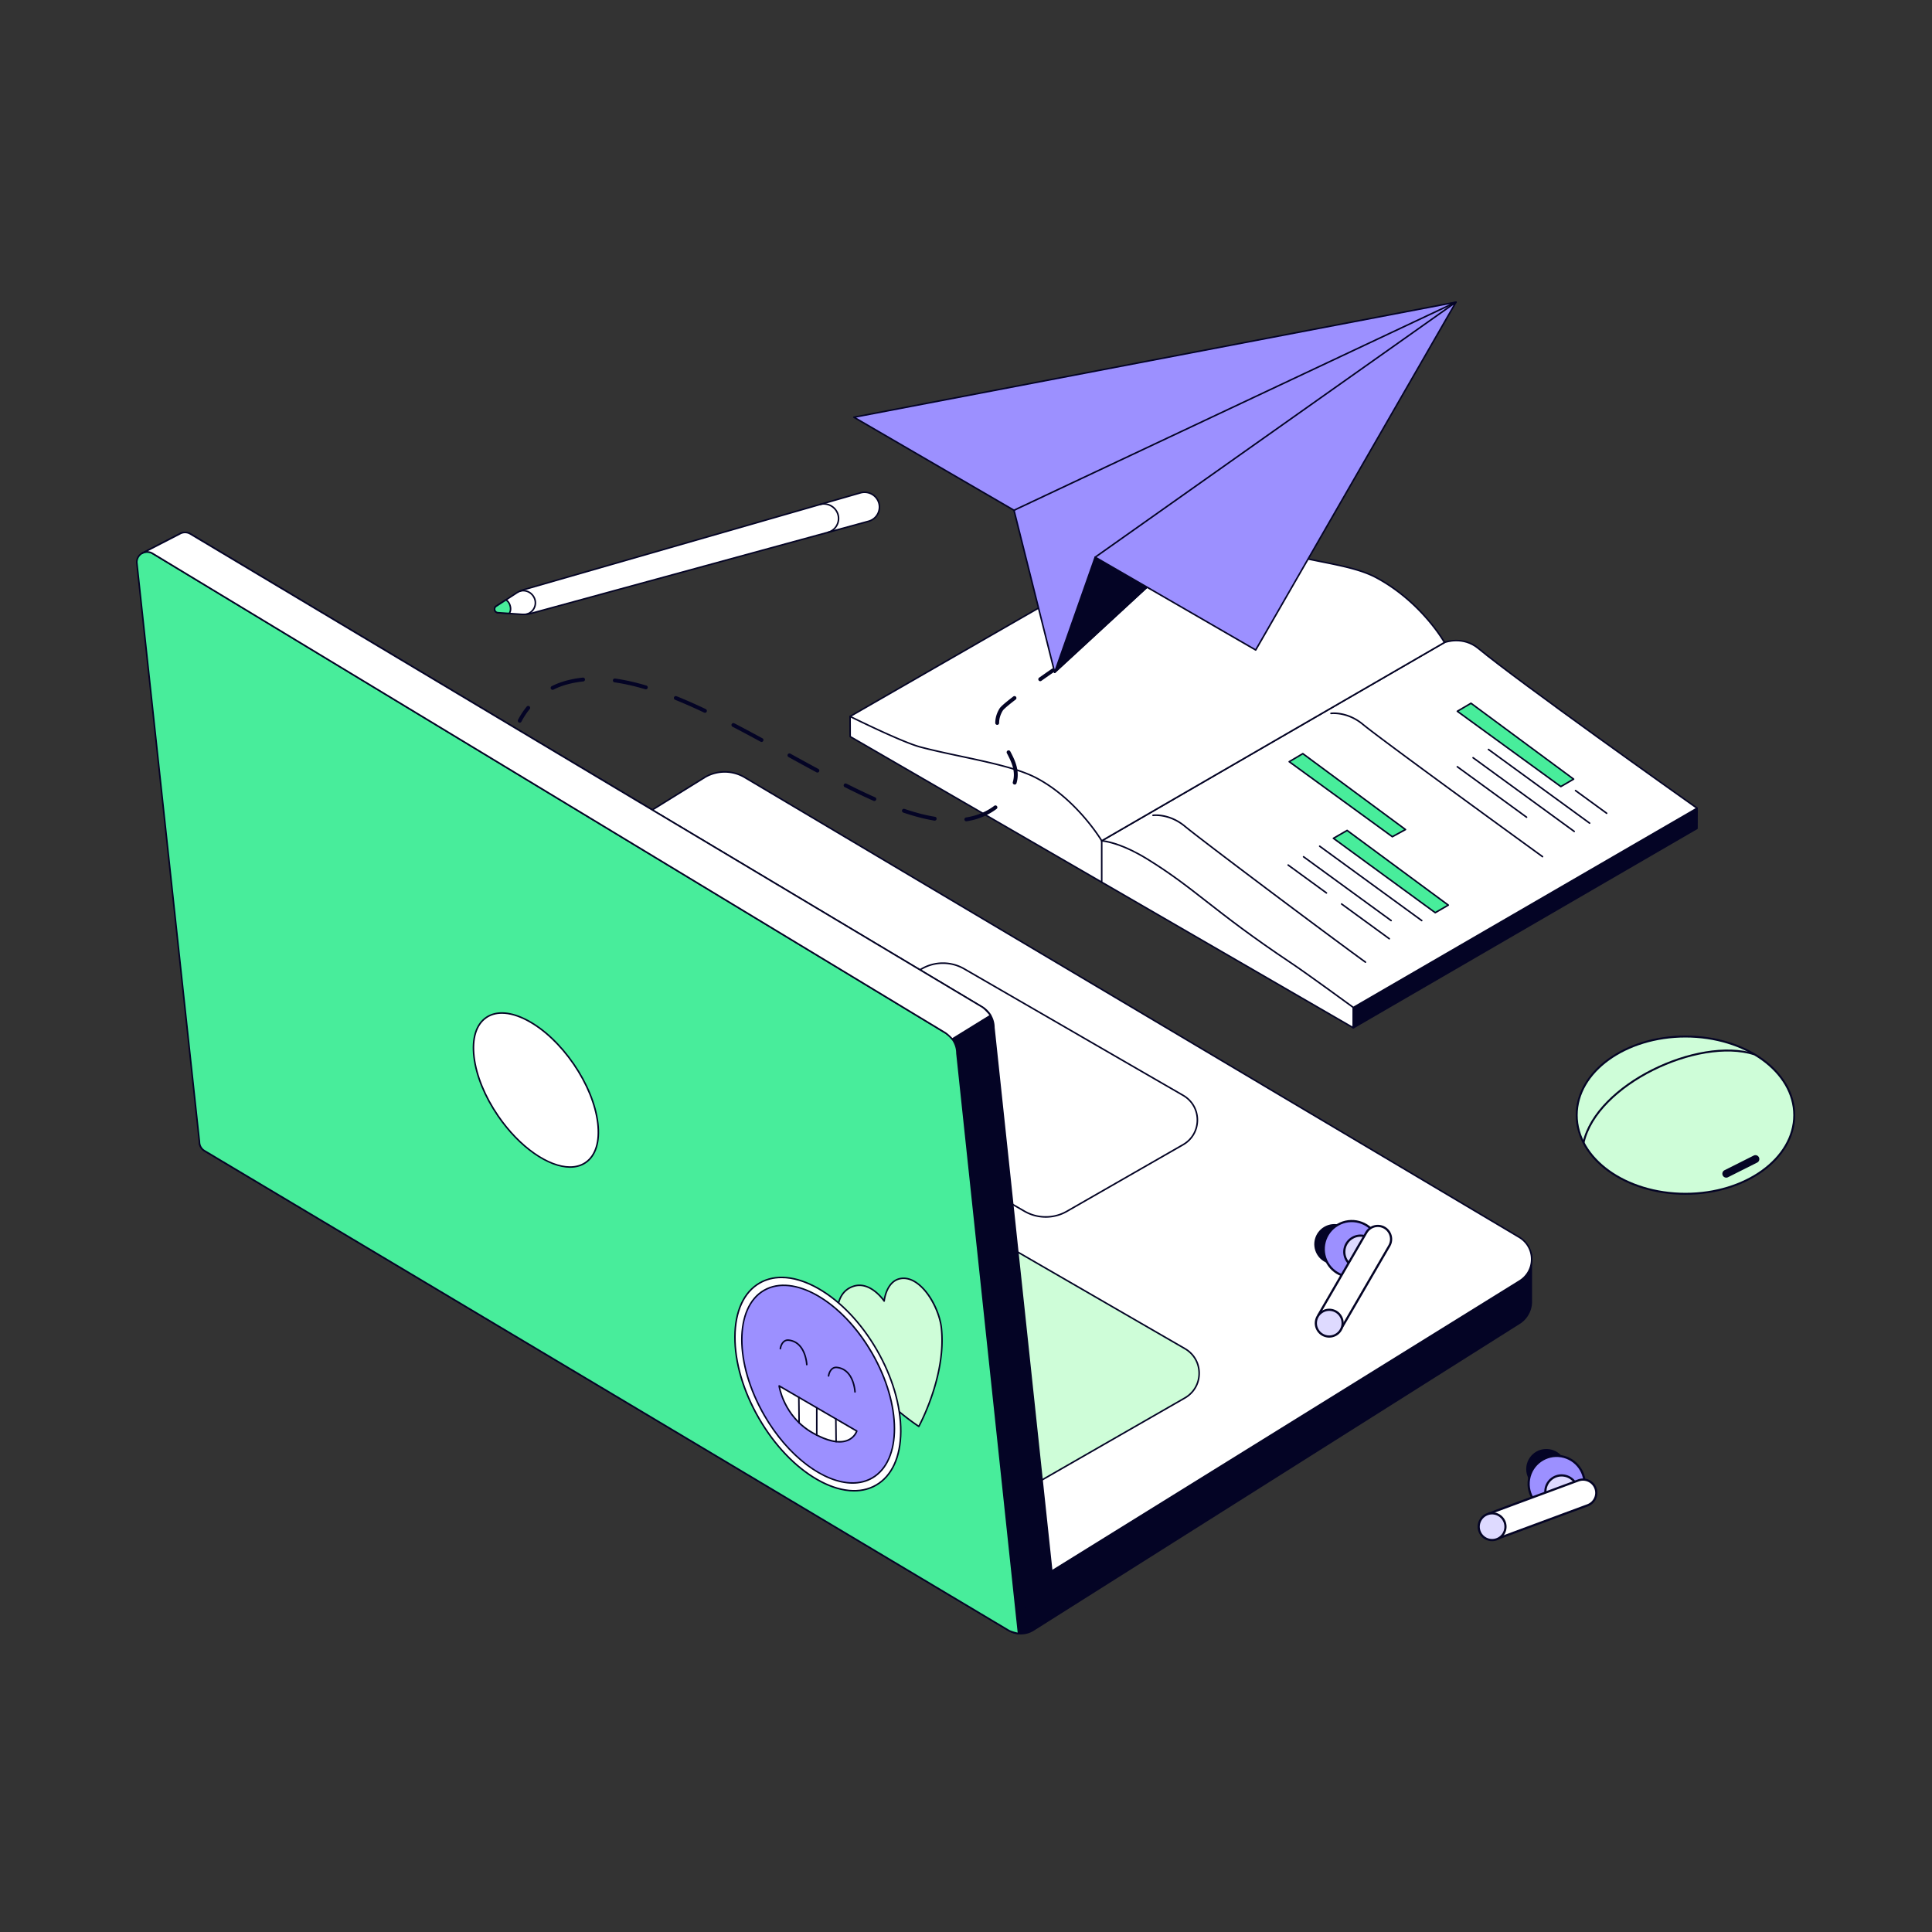 <svg xmlns="http://www.w3.org/2000/svg" width="3000" height="3000" fill="none"><rect width="100%" height="100%" fill="#333333" stroke="none"/><g clip-path="url(#a)"><path fill="#fff" d="m1710.74 1369.86-390.63-226.11-.11-31.27 472.31 28.53 48.89 66.95z"/><path fill="#040425" d="M1710.74 1371.06c-.21 0-.42-.05-.6-.16l-390.63-226.11c-.18-.11-.33-.26-.44-.44-.1-.18-.16-.39-.16-.6l-.11-31.26c0-.33.14-.65.38-.88.12-.11.26-.2.41-.25.16-.06.32-.08.48-.07l472.31 28.52c.36.02.69.2.9.49l48.89 66.95c.15.22.23.48.23.74-.01.26-.1.52-.27.72l-130.46 161.91c-.11.14-.25.25-.41.33-.17.07-.34.11-.52.11m-389.43-228.01 389.14 225.26 129.23-160.39-48.01-65.75-470.47-28.41z"/><path fill="#fff" d="m1841.2 1207.96 260.28 356.46-.08 31.58-390.66-226.14v-64.24z"/><path fill="#040425" d="M2101.4 1597.2c-.21 0-.42-.06-.6-.16l-390.66-226.14c-.18-.1-.34-.26-.44-.44-.11-.18-.16-.39-.16-.6v-64.24c0-.18.04-.37.13-.53.08-.17.2-.32.35-.43l130.46-97.66c.13-.09.27-.16.42-.2.16-.04.32-.05.48-.02.15.02.3.07.44.15.13.09.25.2.35.32l260.28 356.47c.15.2.23.45.23.71l-.08 31.57c0 .32-.13.63-.35.85-.23.22-.53.35-.85.35m-389.46-228.03 388.27 224.75.07-29.11-259.34-355.16-129 96.57z"/><path fill="#040425" d="M2635.06 1286.33 2101.4 1596l.08-31.58 533.72-309.43z"/><path fill="#040425" d="M2101.4 1597.2c-.32 0-.62-.13-.85-.35a1.23 1.23 0 0 1-.35-.85l.08-31.58c0-.43.23-.82.6-1.03l533.72-309.44c.18-.1.39-.16.6-.16s.42.06.6.16c.19.11.34.26.44.44.11.19.16.4.16.61l-.14 31.34c-.01.21-.06.41-.17.59-.1.18-.25.33-.43.44l-533.65 309.67c-.19.1-.4.16-.61.16m1.28-32.08-.07 28.79 531.25-308.27.13-28.56z"/><path fill="#fff" d="m2635.2 1254.99-533.72 309.43s-71.76-52.47-95.78-68.5c-122.51-81.81-149-115.64-224.22-161.98-44.05-27.14-70.74-28.32-70.74-28.32l532.22-308.006s28-11.168 52.74 9.356c65.78 54.56 339.5 248.02 339.5 248.02"/><path fill="#040425" d="M2101.48 1565.62c-.26 0-.51-.08-.71-.23-.72-.52-72.02-52.64-95.74-68.48-63.01-42.07-99.95-70.93-132.55-96.39-29.58-23.12-55.14-43.08-91.63-65.56-43.21-26.62-69.9-28.13-70.16-28.14s-.51-.11-.71-.27c-.2-.17-.34-.39-.41-.64-.06-.25-.04-.52.07-.76.1-.24.27-.44.5-.57l532.22-308.005q.075-.043.15-.076c.29-.114 28.96-11.191 53.95 9.541 64.99 53.91 336.7 246.04 339.43 247.97q.255.18.39.45c.09.18.13.38.12.59-.01.2-.07.39-.17.56-.11.17-.25.32-.43.42l-533.72 309.43c-.19.11-.39.16-.6.16m-386.97-260.79c8.79 1.28 32.66 6.56 67.6 28.09 36.6 22.55 62.21 42.55 91.85 65.71 32.56 25.43 69.46 54.26 132.4 96.29 22.57 15.07 88.03 62.84 95.19 68.07l531.43-308.1c-22.16-15.68-275.54-195.14-338.05-247-23.26-19.293-49.85-9.791-51.45-9.189z"/><path fill="#fff" d="m2242.96 997.613-532.22 308.007s-38.72-65.63-103.37-98.56c-41.13-20.95-120.35-31.71-178.49-47.16-28.7-7.63-108.88-47.42-108.88-47.42l534.29-307.281s65.62 29.926 88.14 38.278c80.86 29.982 150.4 29.649 194.89 53.605 70.87 38.159 105.64 100.531 105.64 100.531"/><path fill="#040425" d="M1710.74 1306.82a1.162 1.162 0 0 1-1.03-.59c-.39-.65-39.31-65.71-102.89-98.1-27.25-13.88-71.9-23.39-115.09-32.59-21.49-4.58-43.71-9.31-63.16-14.48-28.48-7.57-108.3-47.1-109.1-47.5-.2-.1-.36-.24-.48-.43-.12-.18-.18-.39-.19-.61s.05-.43.15-.62c.11-.19.27-.35.45-.46l534.29-307.28c.17-.095.36-.15.55-.159s.38.028.55.107c.66.299 65.84 30.003 88.06 38.245 39.43 14.62 76.21 22.024 108.65 28.558 34.07 6.858 63.48 12.781 86.39 25.115 70.36 37.888 105.77 100.376 106.12 101.004.15.275.19.599.1.903-.08.303-.28.561-.55.719l-532.22 308.008c-.18.11-.39.16-.6.16m-388.19-194.42c12.62 6.21 80.92 39.5 106.64 46.34 19.38 5.15 41.58 9.88 63.04 14.45 43.34 9.23 88.15 18.78 115.68 32.8 59.83 30.48 97.99 89.54 103.24 98.01l530.17-306.821c-4.89-8.229-39.77-64.15-104.57-99.04-22.59-12.165-51.84-18.056-85.72-24.876-32.53-6.55-69.41-13.976-109.01-28.66-21.2-7.861-81.2-35.113-87.66-38.055z"/></g><g clip-path="url(#b)"><path fill="#040425" d="M2377.78 1948.39 1128.94 1260.4l-819.268 445.16v67.5a16.14 16.14 0 0 0 7.876 13.86l1248.422 744.63a37 37 0 0 0 18.76 5.24c6.61.05 13.12-1.68 18.84-4.99l755.13-476.69c5.82-3.5 10.64-8.45 13.98-14.36 3.35-5.91 5.1-12.59 5.1-19.38z"/><path fill="#040425" d="M1584.97 2537.99c-6.91.01-13.69-1.86-19.62-5.4L316.93 1787.96a17.5 17.5 0 0 1-6.19-6.34 17.4 17.4 0 0 1-2.275-8.56v-67.49c0-.22.059-.43.169-.62s.271-.34.461-.44l819.265-445.17a1.2 1.2 0 0 1 1.16 0l1248.85 687.99q.285.165.45.45c.11.18.17.39.17.61v72.98c0 14.15-7.54 27.48-19.67 34.78l-755.11 476.68a38.44 38.44 0 0 1-19.24 5.16M310.88 1706.28v66.78c0 5.23 2.793 10.15 7.288 12.83l1248.422 744.63a35.9 35.9 0 0 0 18.15 5.06c6.4.05 12.69-1.62 18.22-4.82l755.09-476.67c11.44-6.88 18.53-19.41 18.53-32.72v-72.27l-1247.65-687.33z"/><path fill="#fff" d="m1593.33 2464.27 765.51-474.74c26-15.34 26.09-52.89.16-68.36l-1202.59-713.98a60.83 60.83 0 0 0-30.71-8.58 60.8 60.8 0 0 0-30.83 8.17l-771.581 478.27c-15.774 9.12-15.704 31.9.125 40.93l1246.196 738.47c3.62 2.06 7.72 3.13 11.88 3.1 4.17-.03 8.25-1.16 11.84-3.28"/><path fill="#040425" d="M1581.32 2468.75c-4.25 0-8.5-1.09-12.31-3.26L322.799 1727.02c-7.798-4.45-12.479-12.47-12.506-21.46s4.605-17.05 12.391-21.55l771.546-478.26c19.47-11.26 43.52-11.1 62.8.4l1202.59 713.98c12.55 7.49 20.02 20.67 19.98 35.27-.03 14.6-7.57 27.75-20.15 35.17l-765.49 474.72c-3.83 2.27-8.2 3.46-12.64 3.46m-456.03-1268.92a59.4 59.4 0 0 0-29.81 7.99l-771.554 478.26c-7.061 4.08-11.243 11.35-11.219 19.47.026 8.11 4.252 15.36 11.306 19.38l1246.217 738.48c6.95 3.96 15.56 3.9 22.47-.18l765.5-474.72c11.86-7 18.95-19.37 18.98-33.11.04-13.74-6.99-26.15-18.8-33.19L1155.8 1208.23a59.5 59.5 0 0 0-30.51-8.4"/><path fill="#CEFDD8" d="m571.324 1666 230.355-133.62a65.8 65.8 0 0 1 32.972-8.88 65.75 65.75 0 0 1 32.986 8.83l972.323 561.88c29.48 17.03 29.41 59.58-.12 76.52l-230.23 132.11a65.8 65.8 0 0 1-32.81 8.73 65.9 65.9 0 0 1-32.8-8.78l-972.561-560.18c-29.507-16.99-29.572-59.52-.117-76.61z"/><path fill="#040425" d="M1576.86 2312.74c-11.57 0-23.14-2.97-33.46-8.91l-972.559-560.17c-14.235-8.2-22.749-22.9-22.775-39.32s8.444-31.14 22.654-39.38l230.355-133.62c20.706-12.02 46.444-12.04 67.17-.06l972.325 561.88c14.22 8.22 22.7 22.93 22.67 39.34-.03 16.42-8.55 31.1-22.79 39.28l-230.23 132.11c-10.29 5.9-21.83 8.85-33.36 8.85m-742.152-788.01a64.6 64.6 0 0 0-32.42 8.69l-230.355 133.63c-13.456 7.8-21.475 21.74-21.451 37.29s8.086 29.46 21.565 37.23l972.563 560.17c19.86 11.44 44.53 11.46 64.41.05l230.22-132.1c13.49-7.74 21.56-21.64 21.59-37.19.02-15.54-8.01-29.47-21.47-37.25l-972.324-561.88a64.6 64.6 0 0 0-32.328-8.64"/><path fill="#fff" d="m1497.1 1504.39 340.11 196.53c29.48 17.04 29.41 59.6-.13 76.54l-180.5 103.51a65.9 65.9 0 0 1-32.81 8.72 65.8 65.8 0 0 1-32.79-8.79l-339.54-195.54c-29.5-17-29.57-59.53-.12-76.61l179.82-104.31a65.83 65.83 0 0 1 32.97-8.88 65.75 65.75 0 0 1 32.99 8.83"/><path fill="#040425" d="M1623.84 1890.86c-11.57 0-23.14-2.97-33.46-8.91l-339.54-195.55c-14.23-8.2-22.75-22.89-22.77-39.31-.03-16.42 8.44-31.14 22.65-39.39l179.82-104.3c20.7-12.02 46.44-12.04 67.17-.06l340.1 196.54c14.23 8.22 22.71 22.93 22.68 39.35s-8.55 31.1-22.81 39.28l-180.5 103.5c-10.29 5.9-21.82 8.85-33.34 8.85m-159.67-394.07a64.6 64.6 0 0 0-32.42 8.69l-179.82 104.31c-13.45 7.81-21.47 21.75-21.45 37.29.03 15.55 8.09 29.47 21.57 37.23l339.54 195.55c19.85 11.43 44.52 11.45 64.39.06l180.5-103.51c13.49-7.73 21.56-21.64 21.59-37.18.03-15.55-8-29.48-21.47-37.26l-340.1-196.54a64.6 64.6 0 0 0-32.33-8.64"/><path fill="#040425" d="m1638.18 2486.89-94.88-891.36c0-6.63-1.78-13.14-5.15-18.84a37.16 37.16 0 0 0-14.01-13.62L295.11 828.819a16.169 16.169 0 0 0-16.356.43l-58.664 30.209 97.465 863.462 1264.135 776.71z"/><path fill="#040425" d="M1581.69 2500.84c-.22 0-.44-.06-.63-.18L316.923 1723.95a1.1 1.1 0 0 1-.387-.38c-.098-.15-.16-.33-.18-.51L218.89 859.593a1.21 1.21 0 0 1 .648-1.208l58.664-30.209c5.253-3.275 11.989-3.452 17.494-.413L1524.76 1562.04a38.27 38.27 0 0 1 19.75 33.42l94.88 891.3a1.217 1.217 0 0 1-.94 1.31l-56.49 12.74c-.08.02-.17.03-.26.03zm-1263-778.64 1263.22 776.15 54.96-12.4-94.77-890.3c0-.04-.01-.08-.01-.12 0-6.41-1.72-12.71-4.98-18.23a35.9 35.9 0 0 0-13.55-13.17L294.492 829.856c-4.705-2.596-10.503-2.443-15.098.418l-58.009 29.876z"/><path fill="#48ED9B" d="M1485.96 1635.59c0-6.63-1.78-13.13-5.15-18.84a37.06 37.06 0 0 0-14.01-13.61L236.378 859.065c-10.767-5.942-23.966 1.835-23.972 14.126l97.268 899.869a16.11 16.11 0 0 0 7.88 13.86l1248.416 744.64c4.85 2.89 15.64 5.08 15.64 5.08z"/><path fill="#040425" d="M1581.61 2537.85q-.12 0-.24-.03c-.45-.09-11.05-2.26-16.02-5.23L316.935 1787.96c-5.204-3.1-8.445-8.78-8.469-14.83l-97.26-899.81a1 1 0 0 1-.007-.13c.003-6.204 3.197-11.788 8.545-14.939 5.347-3.152 11.785-3.242 17.218-.242L1467.43 1602.1c12.14 6.7 19.72 19.51 19.74 33.42l95.64 900.99a1.2 1.2 0 0 1-.3.94c-.11.12-.25.22-.41.29-.15.07-.32.11-.49.11M213.615 873.127l97.261 899.803c.005.05.007.09.007.13 0 5.23 2.794 10.15 7.29 12.82l1248.417 744.64c3.52 2.1 10.49 3.86 13.64 4.58l-95.47-899.38c0-.05-.01-.09-.01-.13 0-6.41-1.72-12.71-4.98-18.23a35.9 35.9 0 0 0-13.55-13.17L235.753 860.097c-4.637-2.557-10.178-2.48-14.781.232-4.585 2.702-7.332 7.483-7.357 12.798"/><path fill="#fff" d="M1478.62 1613.46s-7.1-7.72-11.83-10.32L236.383 859.07c-5.336-2.948-11.255-2.524-15.883.141l58.257-29.963a16.12 16.12 0 0 1 16.343-.423l1229.04 734.255c5.91 3.26 14 13.6 14 13.6z"/><path fill="#040425" d="M1478.62 1614.67c-.33 0-.66-.13-.89-.39-.07-.08-7.02-7.61-11.52-10.09L235.759 860.102a14.8 14.8 0 0 0-13.33-.525l-1.375.707a1.208 1.208 0 0 1-1.156-2.12q.73-.42 1.485-.765l56.823-29.224c5.26-3.278 11.991-3.452 17.482-.405l1229.072 734.27c6.02 3.32 14 13.47 14.33 13.9.11.13.18.29.23.45.04.16.04.34.01.5-.03.17-.09.33-.19.47-.09.14-.22.26-.36.35l-59.52 36.78c-.2.12-.41.18-.64.18M229.651 855.862c2.516.159 5.01.876 7.317 2.15L1467.42 1602.1c3.98 2.2 9.48 7.8 11.4 9.82l57.52-35.55c-2.2-2.68-8.25-9.73-12.78-12.24L294.481 829.86c-4.689-2.602-10.482-2.451-15.084.413z"/><path fill="#fff" d="M909.316 1805.22c32.437-22.19 24.194-90.59-18.411-152.78-42.604-62.18-103.437-94.61-135.873-72.42s-24.193 90.59 18.411 152.78c42.605 62.18 103.437 94.61 135.873 72.42"/><path fill="#040425" d="M885.274 1813.35c-33.843 0-79.127-30.68-112.826-79.87-20.713-30.23-34.048-62.88-37.549-91.92-3.534-29.33 3.374-51.53 19.452-62.53s39.295-9.4 65.374 4.5c25.831 13.77 51.464 38 72.178 68.23 20.714 30.24 34.048 62.88 37.549 91.93 3.534 29.32-3.374 51.53-19.452 62.53-7.072 4.83-15.473 7.13-24.726 7.13m-105.982-239.14c-8.96 0-16.932 2.26-23.577 6.81-15.298 10.46-21.839 31.86-18.418 60.25 3.454 28.66 16.646 60.93 37.144 90.85 33.241 48.51 77.704 78.89 110.629 78.89 8.833 0 16.83-2.18 23.565-6.79 15.298-10.46 21.838-31.86 18.418-60.25-3.454-28.66-16.646-60.93-37.144-90.85s-45.826-53.88-71.321-67.46c-14.28-7.62-27.627-11.45-39.296-11.45"/></g><g clip-path="url(#c)"><path fill="#9C90FF" d="M1574.51 792.335 1637.67 1044l623.13-574.802-489.17 189.529z"/><path fill="#040425" d="M1637.67 1045.2c-.26 0-.52-.09-.74-.25a1.2 1.2 0 0 1-.42-.66l-63.17-251.663c-.06-.238-.04-.489.05-.719s.24-.426.45-.564l197.12-133.608q.12-.077.24-.126l489.17-189.528c.26-.102.54-.109.81-.021s.49.266.64.503c.15.236.21.517.17.794s-.17.532-.37.721l-623.13 574.801c-.23.21-.52.32-.82.32m-61.79-252.343 62.46 248.893 617.01-569.155-483.15 187.2z"/><path fill="#9C90FF" d="M2260.8 469.198 1326 647.896l248.51 144.439z"/><path fill="#040425" d="M1574.51 793.534c-.21 0-.42-.056-.6-.163L1325.4 648.933a1.26 1.26 0 0 1-.49-.528 1.23 1.23 0 0 1 .23-1.346c.17-.174.39-.292.63-.338l934.81-178.699c.28-.056.58-.005.83.144.25.148.44.383.53.661.1.278.08.579-.03.847a1.2 1.2 0 0 1-.6.609L1575.02 793.42q-.24.113-.51.114m-245.14-145.063 245.2 142.513 677.13-318.826zm371.22 216.743L1637.67 1044l171.04-157.775z"/><path fill="#040425" d="M1637.68 1045.2c-.2 0-.38-.05-.55-.13a1.13 1.13 0 0 1-.43-.38c-.11-.15-.19-.33-.21-.52-.03-.19-.01-.38.05-.57l62.92-178.782c.09-.271.28-.499.53-.642s.54-.191.83-.136l108.13 21.009c.22.042.42.144.58.294s.28.342.34.555a1.2 1.2 0 0 1 0 .651c-.06.213-.17.406-.34.556l-171.04 157.775c-.22.21-.51.32-.81.32m63.7-178.612-60.97 173.262 165.75-152.902-104.79-20.36z"/><path fill="#9C90FF" d="m2260.8 469.198-560.21 396.016 249.25 144.096z"/><path fill="#040425" d="M1949.84 1010.51c-.22 0-.42-.05-.61-.16l-249.25-144.099a1.2 1.2 0 0 1-.42-.416c-.1-.172-.16-.366-.17-.567s.03-.4.12-.58c.09-.181.22-.336.38-.453l560.22-396.014c.22-.157.49-.234.76-.217.28.017.54.126.74.31.2.183.33.43.38.699.04.27-.01.545-.15.782l-310.96 540.115c-.11.18-.26.33-.44.44-.19.1-.39.16-.6.16M1702.8 865.114l246.59 142.556 307.65-534.346-554.23 391.79z"/></g><g clip-path="url(#d)"><path fill="#040425" d="M2395.21 1331.36c-.25 0-.5-.08-.7-.22-58.69-42.59-252.26-183.26-278.93-205.39-23.99-19.91-48.39-16.82-48.63-16.79-.16.02-.32.01-.47-.02a1.23 1.23 0 0 1-.74-.56c-.08-.13-.13-.29-.16-.44a1.23 1.23 0 0 1 .24-.9c.1-.12.22-.23.35-.31q.21-.12.45-.15c1.04-.14 25.65-3.29 50.5 17.32 26.61 22.09 220.12 162.72 278.8 205.29.2.15.35.36.43.6q.12.375 0 .75c-.08.24-.23.45-.43.6-.21.14-.45.22-.71.22m-274.96 163.84c-.25 0-.5-.08-.7-.23-64.53-46.82-254.25-189.28-280.35-210.94-23.99-19.91-48.4-16.83-48.64-16.79a1.185 1.185 0 0 1-1.33-1.03c-.05-.31.03-.63.22-.88.19-.26.47-.42.79-.47 1.03-.14 25.65-3.3 50.49 17.32 26.08 21.65 215.72 164.04 280.23 210.85.2.15.35.36.43.6s.08.5 0 .74-.23.45-.43.6c-.21.15-.46.23-.71.23m374.55-231.18c-.25 0-.5-.08-.7-.23l-48.31-35.21c-.26-.18-.43-.47-.48-.78s.02-.64.21-.89c.19-.26.47-.43.79-.48.31-.05.63.03.89.21l48.31 35.21c.2.15.35.36.43.6s.08.5 0 .74-.23.45-.43.6c-.21.15-.46.23-.71.23m-26.46 15.34c-.25 0-.5-.08-.71-.23l-157-114.4a1.15 1.15 0 0 1-.48-.78c-.03-.16-.02-.32.02-.47.03-.15.1-.3.19-.43.1-.12.21-.23.35-.31.13-.09.28-.14.44-.17.15-.02.31-.01.46.02.16.04.3.11.43.2l157.01 114.4c.2.15.35.36.43.6a1.2 1.2 0 0 1-.44 1.35c-.2.14-.45.22-.7.22m-97.93-9.24c-.25 0-.5-.08-.7-.23l-107.48-78.32c-.26-.19-.43-.47-.48-.78-.05-.32.03-.64.22-.89.18-.26.47-.43.78-.48s.63.03.89.21l107.48 78.32c.2.15.36.36.43.6.08.24.08.5 0 .74s-.23.45-.43.6c-.21.14-.46.23-.71.23m73.98 22.08c-.25 0-.5-.08-.71-.23l-157-114.4c-.26-.19-.43-.47-.48-.78-.05-.32.03-.64.21-.9.19-.25.47-.43.79-.48.31-.04.63.03.89.22l157.01 114.4c.2.15.35.36.43.6s.08.5 0 .74c-.08.25-.23.46-.44.6-.2.15-.45.23-.7.23m-236.74 138.44c-.25 0-.5-.08-.7-.23l-158.45-115.45c-.25-.19-.42-.47-.47-.79a1.21 1.21 0 0 1 .99-1.36c.31-.05.63.03.89.21l158.45 115.45c.2.15.36.36.43.6.08.24.08.5 0 .74s-.23.45-.43.6c-.21.15-.45.23-.71.23m-47.52 0c-.26 0-.5-.08-.71-.23l-135.94-99.05a1.2 1.2 0 0 1-.48-.79c-.05-.31.03-.63.21-.89a1.2 1.2 0 0 1 1.68-.26l135.94 99.05c.21.15.36.36.44.6.07.24.07.5 0 .74-.08.24-.24.45-.44.6-.21.15-.45.23-.71.23zm22.84-49.86c-.26 0-.5-.08-.71-.23l-107.48-78.32c-.25-.19-.41-.47-.46-.78s.03-.63.22-.88c.18-.26.46-.43.77-.48s.63.02.89.2l107.48 78.32c.2.15.35.36.43.6s.08.5 0 .74-.23.45-.44.6c-.2.15-.45.23-.7.23m-25.73 78.05c-.25 0-.5-.08-.71-.23l-73.97-53.91c-.25-.18-.42-.47-.47-.78s.03-.63.22-.88c.18-.26.46-.43.77-.48s.63.02.89.21l73.98 53.9c.2.15.35.36.43.6s.08.5 0 .74-.23.45-.44.6c-.2.15-.45.23-.7.23m-97.55-71.08c-.25 0-.5-.08-.7-.23l-59.46-43.33a1.19 1.19 0 0 1-.25-1.66c.18-.26.46-.43.77-.48s.63.02.89.21l59.46 43.32c.2.15.36.36.43.6.08.24.08.5 0 .74s-.23.45-.43.6c-.21.15-.45.23-.71.23"/><path fill="#48ED9B" d="m2248.88 1405.46-20.24 11.74-158.1-115.47 21.25-12.26z"/><path fill="#040425" d="M2228.64 1418.4c-.25 0-.5-.08-.71-.23l-158.1-115.47c-.16-.12-.29-.27-.37-.45-.09-.18-.13-.38-.12-.58s.07-.4.18-.57c.1-.17.25-.31.42-.41l21.25-12.26c.2-.12.43-.17.66-.16.24.01.46.1.65.23l157.09 115.99c.16.12.29.28.37.46a1.15 1.15 0 0 1-.06 1.13c-.1.17-.25.32-.42.42l-20.24 11.74c-.19.1-.39.16-.6.16m-155.91-116.55 155.99 113.92 17.98-10.43-154.99-114.44z"/><path fill="#48ED9B" d="m2182.43 1288.11-20.41 11.15-160.14-116.51 21.13-12.5z"/><path fill="#040425" d="M2162.02 1300.46c-.26 0-.5-.08-.71-.23l-160.14-116.51c-.16-.11-.29-.27-.37-.45a1.15 1.15 0 0 1-.12-.57c.01-.2.07-.4.17-.57s.25-.31.42-.41l21.13-12.5c.21-.12.44-.18.67-.17.24.01.47.09.66.23l159.41 117.87c.16.12.29.28.38.46.08.18.12.39.1.59-.01.2-.07.39-.18.56s-.26.31-.44.41l-20.41 11.14q-.27.15-.57.15m-157.96-117.6 158.05 114.98 18.09-9.88-157.26-116.28z"/><path fill="#48ED9B" d="m2443.48 1209.82-19.83 11.57-160.72-116.93 21.2-12.46z"/><path fill="#040425" d="M2423.65 1222.59c-.25 0-.5-.08-.7-.23l-160.72-116.93c-.16-.12-.29-.27-.38-.45-.08-.18-.12-.38-.11-.58s.06-.39.17-.56q.15-.255.42-.42l21.19-12.45c.2-.12.44-.18.67-.17.24.01.46.09.65.23l159.36 117.83c.16.11.28.27.37.45.08.18.12.38.11.58-.01.19-.07.39-.17.56-.11.17-.25.31-.42.41l-19.83 11.56c-.19.11-.4.17-.61.17m-158.53-118.02 158.6 115.38 17.59-10.25-157.26-116.27z"/></g><g clip-path="url(#e)"><path fill="#fff" d="M801.198 921.341a47.8 47.8 0 0 1 12.868-5.877l522.194-150.209a23.2 23.2 0 0 1 14.51.659 23.05 23.05 0 0 1 11.24 9.142c8.25 12.958 1.62 30.157-13.24 34.316L825.254 952.313a48 48 0 0 1-15.982 1.577l-36.205-2.532c-4.783-.448-6.797-6.291-3.295-9.557z"/><path fill="#040425" d="M812.638 955.201a49 49 0 0 1-3.448-.12l-36.206-2.532c-2.718-.254-4.932-1.988-5.807-4.526-.876-2.539-.196-5.257 1.774-7.094q.075-.072.163-.128l31.426-20.459a49 49 0 0 1 13.193-6.026l522.187-150.208c10.27-2.873 21.41 1.368 27.1 10.31 4.15 6.498 4.93 14.343 2.16 21.523-2.77 7.181-8.63 12.495-16.08 14.581L825.574 953.464a49 49 0 0 1-12.936 1.737m-42.113-12.464a4.278 4.278 0 0 0-1.074 4.51 4.3 4.3 0 0 0 1.426 2.013 4.34 4.34 0 0 0 2.303.907l36.178 2.529a46.7 46.7 0 0 0 15.577-1.536l523.515-142.94c6.71-1.877 11.99-6.665 14.49-13.134 2.49-6.469 1.78-13.537-1.95-19.391-5.13-8.056-15.16-11.875-24.4-9.291L814.402 916.61a46.6 46.6 0 0 0-12.544 5.73z"/><path fill="#040425" d="M1285.71 827.823c-.29.001-.57-.103-.79-.293a1.2 1.2 0 0 1-.4-.738 1.18 1.18 0 0 1 .18-.818 1.2 1.2 0 0 1 .68-.496c6.54-1.829 11.68-6.488 14.1-12.785 2.43-6.296 1.74-13.173-1.89-18.871-5.1-8.003-14.9-11.847-23.83-9.347a1.178 1.178 0 0 1-.91-.108 1.2 1.2 0 0 1-.36-.303c-.1-.123-.17-.264-.21-.415a1.05 1.05 0 0 1-.04-.465c.02-.155.07-.306.15-.443.07-.137.18-.257.3-.354s.27-.169.42-.212c9.95-2.786 20.85 1.479 26.52 10.368 4.04 6.341 4.81 13.996 2.1 21.004-2.7 7.008-8.42 12.194-15.69 14.23q-.165.046-.33.046m-468.033 127.11a1.2 1.2 0 0 1-.791-.293 1.19 1.19 0 0 1-.217-1.557c.16-.241.402-.417.682-.495 5.45-1.526 9.701-5.316 11.662-10.401 1.961-5.083 1.35-10.726-1.679-15.478-4.248-6.666-12.099-9.744-19.536-7.664a1.21 1.21 0 0 1-.914-.107 1.196 1.196 0 0 1-.461-1.627c.156-.276.416-.479.723-.565 8.468-2.372 17.399 1.119 22.22 8.685 3.438 5.396 4.128 11.815 1.894 17.61-2.236 5.796-7.067 10.113-13.256 11.845a1.2 1.2 0 0 1-.326.046z"/><path fill="#48ED9B" d="m790.644 952.586-17.577-1.229c-4.783-.448-6.797-6.291-3.295-9.557l15.743-10.249s4.76 1.924 6.712 9.463c1.969 7.604-1.583 11.572-1.583 11.572"/><path fill="#040425" d="M790.646 953.781q-.043 0-.085-.003l-17.577-1.229c-2.718-.255-4.932-1.988-5.807-4.527-.876-2.538-.196-5.256 1.774-7.094q.075-.071.163-.127l15.743-10.249a1.21 1.21 0 0 1 1.113-.108c.217.087 5.344 2.244 7.423 10.272 2.104 8.127-1.687 12.483-1.849 12.664a1.2 1.2 0 0 1-.9.402zm-20.12-11.043a4.278 4.278 0 0 0-1.074 4.51 4.3 4.3 0 0 0 1.426 2.013 4.34 4.34 0 0 0 2.304.907l16.889 1.18c.755-1.156 2.423-4.512.993-10.037-1.405-5.423-4.286-7.658-5.479-8.376z"/></g><g clip-path="url(#f)"><path fill="#040425" d="M1615.28 1057.76c-.64 0-1.26-.2-1.77-.58-.52-.37-.9-.91-1.09-1.52-.2-.6-.19-1.26.01-1.86.21-.61.6-1.14 1.12-1.5 11.23-7.93 19.66-13.72 19.75-13.77.65-.45 1.46-.63 2.24-.48.79.15 1.48.6 1.93 1.25.45.66.62 1.47.48 2.26-.15.78-.6 1.47-1.26 1.93-.08.05-8.48 5.82-19.68 13.72-.53.37-1.13.55-1.73.55m-114.75 217.56c-.75 0-1.48-.29-2.04-.8-.55-.52-.89-1.23-.94-1.98-.06-.75.17-1.5.64-2.1.47-.59 1.14-.98 1.89-1.1 16.52-2.55 31.27-8.64 43.83-18.09.31-.24.67-.41 1.06-.51q.57-.15 1.17-.06c.39.05.76.19 1.1.39s.64.46.87.78c.24.32.41.67.51 1.06.1.38.12.78.07 1.17-.06.39-.19.77-.39 1.11s-.47.63-.78.87c-13.36 10.05-29.01 16.52-46.53 19.22-.15.03-.31.04-.46.04m-49.13-1.02c-.16 0-.32-.02-.48-.04-14.88-2.43-30.66-6.51-48.25-12.46-.38-.13-.73-.32-1.03-.58a2.98 2.98 0 0 1-1.04-2.07 2.992 2.992 0 0 1 .74-2.2c.26-.3.58-.54.94-.72q.54-.255 1.14-.3c.4-.02.79.04 1.17.17 17.27 5.85 32.74 9.85 47.29 12.22.74.13 1.41.52 1.88 1.12a3.014 3.014 0 0 1-.33 4.05c-.55.52-1.27.8-2.03.81m-93.74-30.49c-.4 0-.81-.08-1.21-.26-13.78-6.1-28.42-13.07-44.77-21.32-.35-.18-.66-.42-.92-.72s-.45-.65-.58-1.02c-.12-.38-.17-.77-.14-1.17.03-.39.14-.78.31-1.13.18-.35.43-.66.72-.92a2.97 2.97 0 0 1 2.19-.72c.39.03.77.13 1.13.31 16.25 8.2 30.81 15.14 44.49 21.19.63.28 1.15.77 1.46 1.38.32.62.41 1.32.27 2a3.07 3.07 0 0 1-1.05 1.71c-.54.44-1.21.67-1.89.67zm217.92-25.53c-.46 0-.93-.11-1.34-.32-.42-.21-.78-.51-1.06-.88-.28-.38-.47-.81-.56-1.27-.08-.46-.05-.93.08-1.38 1.07-3.67 1.62-7.48 1.62-11.3 0-11.07-4.34-21.42-10.86-33.56-.38-.7-.46-1.52-.23-2.29a2.996 2.996 0 0 1 3.74-2.01 3 3 0 0 1 1.78 1.46c6.95 12.93 11.58 24.07 11.58 36.4 0 4.37-.63 8.74-1.87 12.98-.18.63-.56 1.17-1.08 1.57-.52.39-1.15.6-1.8.6m-306.35-18.67c-.48 0-.97-.11-1.42-.36-14.75-7.94-29.53-16.07-43.4-23.71a3 3 0 0 1-.9-.76c-.24-.31-.43-.66-.54-1.04s-.14-.78-.1-1.17.16-.77.36-1.12c.19-.34.44-.65.75-.9.31-.24.66-.43 1.04-.54s.78-.14 1.17-.1c.39.05.77.17 1.11.36 13.87 7.64 28.63 15.76 43.36 23.69.58.31 1.05.82 1.32 1.43.27.62.33 1.3.16 1.95-.16.65-.53 1.23-1.06 1.64s-1.18.63-1.85.63m-86.74-47.51c-.5 0-.99-.13-1.43-.37-16.73-9.11-30.57-16.49-43.58-23.24-.35-.18-.67-.43-.93-.73s-.45-.66-.58-1.03c-.12-.38-.17-.78-.13-1.18.03-.4.14-.78.32-1.14.19-.35.44-.66.74-.92.31-.26.66-.45 1.04-.57.38-.11.78-.15 1.18-.12.39.04.78.16 1.13.35 13.04 6.77 26.92 14.17 43.68 23.3.59.32 1.05.82 1.32 1.44.26.61.32 1.29.16 1.94a3.13 3.13 0 0 1-1.07 1.64c-.53.41-1.18.63-1.85.63m365.95-26.53h-.01c-.4 0-.79-.08-1.15-.23-.36-.16-.69-.38-.97-.66s-.5-.61-.65-.98a3 3 0 0 1-.22-1.15c.03-7.69 2.15-14.93 6.49-22.16 1.16-1.93 4.65-5.99 21.58-18.94a3.016 3.016 0 0 1 4.18.59 3 3 0 0 1 .59 2.2c-.1.79-.5 1.5-1.12 1.99-16.22 12.41-19.45 16.2-20.08 17.26-3.76 6.27-5.61 12.51-5.64 19.09 0 .79-.32 1.55-.88 2.12-.56.56-1.33.87-2.12.87m-453.82-18.8c-.43 0-.87-.09-1.29-.29-16.13-7.64-30.87-14.13-45.07-19.86-.73-.3-1.31-.88-1.61-1.61a3.007 3.007 0 0 1 1.57-3.92 2.98 2.98 0 0 1 2.29-.04c14.31 5.76 29.15 12.3 45.39 20a3.003 3.003 0 0 1 1.65 3.38c-.15.66-.52 1.26-1.06 1.68-.53.43-1.19.66-1.87.66m-236.536-35.58c-.675 0-1.33-.23-1.86-.65a3.009 3.009 0 0 1 .494-5.04 108 108 0 0 1 13.453-5.76c10.921-3.8 22.686-6.34 34.97-7.57.783-.06 1.558.19 2.159.69.601.51.982 1.23 1.06 2.01.077.78-.153 1.56-.643 2.18a3 3 0 0 1-1.98 1.1c-11.815 1.18-23.118 3.63-33.595 7.27a101 101 0 0 0-12.697 5.44 3.1 3.1 0 0 1-1.363.33zm144.726-.81c-.28 0-.57-.04-.86-.12-16.833-5.02-32.885-8.61-47.706-10.7a3 3 0 0 1-1.953-1.17 3.014 3.014 0 0 1 .586-4.19 3 3 0 0 1 2.201-.59c15.117 2.12 31.464 5.79 48.582 10.88.69.21 1.29.66 1.68 1.27.38.6.54 1.33.44 2.05-.11.71-.46 1.36-1.01 1.84-.54.47-1.24.73-1.96.73M807 1122.19a3.16 3.16 0 0 1-1.473-.39c-.45-.26-.826-.62-1.094-1.07a3 3 0 0 1-.432-1.46c-.016-.52.102-1.03.341-1.49a124.3 124.3 0 0 1 13.524-20.56 3.02 3.02 0 0 1 2.021-1.09c.792-.08 1.585.15 2.204.65a3.05 3.05 0 0 1 1.094 2.03c.083.79-.153 1.59-.655 2.2a118 118 0 0 0-12.865 19.56c-.255.49-.637.9-1.107 1.18-.469.29-1.008.44-1.556.44z"/></g><g clip-path="url(#g)"><path fill="#CEFDD8" d="M1372.93 2020.26s-20.77-31.23-47.07-23.12c-27.35 8.43-32.3 42.84-17.18 82.27 30.69 80.01 118.06 135.5 118.06 135.5s43.42-78.44 34.98-153.42c-3.73-33.13-32.41-81.14-63.03-76.19-22.83 3.69-25.75 34.96-25.75 34.96z"/><path fill="#040425" d="M1426.74 2216.11c-.23 0-.45-.07-.65-.19-.87-.56-88.05-56.62-118.52-136.08-9.9-25.81-11.19-49.65-3.53-65.41 4.49-9.23 11.71-15.43 21.46-18.44 22.43-6.91 41.04 13.98 46.68 21.23 1.43-8.03 7.09-29.99 26.32-33.1 9.01-1.46 18.24 1.34 27.41 8.31 20.76 15.77 34.56 47.28 36.99 68.93 8.39 74.5-34.68 153.34-35.12 154.13a1.19 1.19 0 0 1-1.04.61zm-92.14-219.1c-2.72 0-5.53.39-8.39 1.27-9.1 2.81-15.83 8.59-20.01 17.19-7.38 15.17-6.06 38.32 3.6 63.52 28.35 73.91 106.38 127.5 116.5 134.2 5.22-9.91 41.98-82.68 34.23-151.56-2.42-21.45-16.57-52.48-36.06-67.29-8.63-6.56-17.24-9.2-25.59-7.85-21.64 3.49-24.73 33.58-24.75 33.88-.03.25-.12.48-.29.67-.16.19-.37.32-.61.38-.24.07-.49.05-.73-.04-.23-.09-.42-.25-.56-.45-.18-.27-16.21-23.92-37.34-23.92"/><path fill="#fff" d="M1360.44 2306.07c50.59-29.24 51.1-123.17 1.12-209.81-49.97-86.63-131.49-133.16-182.09-103.93-50.59 29.24-51.09 123.18-1.12 209.81s131.49 133.16 182.09 103.93"/><path fill="#040425" d="M1326.32 2316.04c-17.79 0-37.44-5.85-57.75-17.45-34.58-19.73-66.99-53.77-91.26-95.85s-37.52-87.2-37.31-127.03c.22-40.07 14.02-70.05 38.88-84.41 24.85-14.36 57.69-11.34 92.46 8.51 34.58 19.73 66.99 53.77 91.26 95.85s37.52 87.2 37.31 127.03c-.22 40.07-14.02 70.05-38.88 84.41-10.33 5.97-22.05 8.94-34.71 8.94m-112.72-331.28c-12.25 0-23.56 2.86-33.53 8.61-24.08 13.92-37.46 43.17-37.67 82.35-.22 39.42 12.92 84.1 36.98 125.82 24.07 41.72 56.16 75.45 90.37 94.97 34.01 19.41 66 22.44 90.09 8.52 24.08-13.92 37.47-43.17 37.68-82.35.21-39.42-12.93-84.1-36.99-125.82-24.07-41.72-56.16-75.45-90.37-94.97-19.94-11.38-39.19-17.13-56.56-17.13"/><path fill="#9C90FF" d="M1354.42 2294.97c46.19-26.7 46.02-113.55-.39-194-46.4-80.44-121.46-124.02-167.65-97.33-46.19 26.7-46.02 113.55.38 194s121.47 124.02 167.66 97.33"/><path fill="#040425" d="M1323.96 2303.96c-44.83 0-100.9-41.01-138.23-105.73-46.66-80.89-46.64-168.64.05-195.62s122.63 16.87 169.29 97.76 46.64 168.65-.05 195.63c-9.34 5.4-19.85 7.96-31.06 7.96m-106.97-306.97c-10.84 0-20.99 2.48-30.01 7.69-45.55 26.32-45.18 112.61.82 192.36s120.48 123.21 166.02 96.89c45.55-26.32 45.18-112.61-.82-192.36-36.89-63.96-92.1-104.58-136.01-104.58"/><path fill="#040425" d="M1252.75 2120.13a1.193 1.193 0 0 1-1.19-1.16c-.02-.34-1.6-33.88-26.86-36.77-9.82-1.12-11.72 11.59-11.8 12.14-.04.31-.21.59-.46.78-.25.2-.57.28-.89.23-.31-.04-.6-.21-.79-.46a1.2 1.2 0 0 1-.22-.89c.76-5.39 4.76-15.29 14.43-14.18 27.31 3.13 28.96 38.7 28.98 39.06.01.32-.1.63-.32.86-.21.23-.51.37-.83.38zm74.87 42.36c-.31 0-.61-.12-.83-.33a1.18 1.18 0 0 1-.37-.82c-.01-.34-1.59-33.88-26.86-36.78-9.82-1.11-11.72 11.6-11.79 12.14-.05.31-.22.59-.47.78-.26.18-.57.26-.88.22s-.59-.21-.78-.46c-.2-.25-.28-.56-.24-.87.76-5.39 4.76-15.29 14.44-14.18 27.31 3.13 28.96 38.7 28.97 39.06.01.32-.1.63-.32.86-.21.23-.51.37-.83.38z"/><path fill="#fff" d="M1209.84 2152.02s6.35 47.11 52.17 73.02c57.69 32.62 68.39-2.92 68.39-2.92z"/><path fill="#040425" d="M1303.57 2240.05c-11.6 0-25.71-4.67-42.15-13.97-45.81-25.9-52.7-73.43-52.76-73.9q-.045-.345.09-.66c.1-.2.24-.37.43-.5.19-.12.4-.19.63-.2.22-.01.44.05.64.16l120.55 70.1c.24.14.42.35.51.6.1.25.11.53.04.78-.13.43-3.29 10.53-15.01 15.24-3.89 1.56-8.22 2.35-12.97 2.35m-92.08-85.69c2.1 10.02 12.37 47.73 51.1 69.64 22.19 12.54 40.53 16.51 53.06 11.47 8.73-3.51 12.27-10.39 13.28-12.82z"/><path fill="#fff" d="m1240.44 2169.8.42 39.53z"/><path fill="#040425" d="M1240.86 2210.53c-.32 0-.62-.13-.84-.35-.23-.22-.35-.52-.36-.84l-.42-39.52c0-.16.03-.32.09-.46.06-.15.14-.28.25-.39q.165-.165.39-.27c.14-.06.3-.09.46-.09h.01c.31 0 .62.12.84.34.22.23.35.53.35.84l.43 39.53c0 .15-.03.31-.09.46a1.4 1.4 0 0 1-.26.39 1.23 1.23 0 0 1-.84.36zM1268.26 2229.6c-.31 0-.62-.12-.84-.35-.23-.22-.35-.53-.35-.84v-42.42c0-.32.12-.63.35-.85.22-.22.53-.35.84-.35.32 0 .62.13.85.35.22.22.35.53.35.85v42.42c0 .31-.13.62-.35.84-.23.23-.53.35-.85.35"/><path fill="#fff" d="m1298.3 2238.5-.39-35.27z"/><path fill="#040425" d="M1298.31 2239.7c-.32 0-.62-.12-.85-.35-.22-.22-.35-.52-.35-.83l-.4-35.28c0-.16.03-.31.09-.46s.15-.28.26-.39.24-.2.38-.27c.15-.06.3-.09.46-.09h.01c.32 0 .62.12.84.34.23.23.35.53.36.84l.39 35.28c0 .16-.03.31-.08.46a1.225 1.225 0 0 1-.64.65c-.15.07-.3.1-.46.1z"/></g><g stroke="#040425" stroke-linecap="round" stroke-linejoin="round" stroke-miterlimit="10" stroke-width="3.393" clip-path="url(#h)"><path fill="#040425" d="M2396.22 2310.29c16.1 2.73 31.37-8.08 34.1-24.16s-8.11-31.32-24.21-34.06c-16.1-2.73-31.36 8.08-34.09 24.16-2.73 16.07 8.1 31.32 24.2 34.06"/><path fill="#9C90FF" d="M2409.86 2346.9c23.67 4.02 46.12-11.89 50.14-35.53 4.01-23.64-11.92-46.06-35.6-50.08s-46.12 11.88-50.14 35.52 11.92 46.06 35.6 50.09"/><path fill="#DEDAFF" d="M2420.65 2341.04c13.74 2.34 26.77-6.89 29.1-20.61s-6.92-26.74-20.66-29.07c-13.74-2.34-26.77 6.89-29.1 20.61-2.33 13.73 6.92 26.74 20.66 29.07"/><path fill="#fff" d="m2326.57 2388.77-14.36-38.62 138.7-51.37c10.68-3.95 22.55 1.49 26.51 12.15 3.97 10.66-1.47 22.51-12.15 26.47z"/><path fill="#DEDAFF" d="M2313.43 2391.12c11.32 1.93 22.05-5.68 23.97-16.98s-5.7-22.03-17.02-23.95-22.05 5.68-23.97 16.99c-1.92 11.3 5.7 22.02 17.02 23.94"/></g><g stroke="#040425" stroke-linecap="round" stroke-linejoin="round" stroke-miterlimit="10" stroke-width="3.393" clip-path="url(#i)"><path fill="#040425" d="M2086.78 1957.56c14.16-8.14 19.05-26.2 10.92-40.34-8.12-14.13-26.19-19-40.35-10.86-14.15 8.14-19.04 26.2-10.92 40.33 8.13 14.14 26.19 19 40.35 10.87"/><path fill="#9C90FF" d="M2120.6 1977.11c20.82-11.96 28.01-38.52 16.06-59.31s-38.51-27.94-59.34-15.97c-20.82 11.97-28.01 38.52-16.06 59.31s38.52 27.94 59.34 15.97"/><path fill="#DEDAFF" d="M2125.2 1965.73c12.08-6.94 16.26-22.35 9.32-34.42s-22.36-16.22-34.44-9.27c-12.08 6.94-16.26 22.36-9.32 34.42 6.93 12.07 22.35 16.22 34.44 9.27"/><path fill="#fff" d="m2083.01 2062.42-35.66-20.64 74.29-127.9c5.72-9.85 18.33-13.21 28.18-7.51 9.84 5.7 13.19 18.31 7.47 28.15z"/><path fill="#DEDAFF" d="M2074.37 2072.6c9.96-5.72 13.4-18.42 7.68-28.36-5.71-9.94-18.41-13.36-28.37-7.63-9.95 5.72-13.39 18.42-7.68 28.36 5.72 9.94 18.42 13.36 28.37 7.63"/></g><g stroke="#040425" stroke-miterlimit="10" stroke-width="3.005" clip-path="url(#j)"><path fill="#CEFDD8" stroke-linecap="round" stroke-linejoin="round" d="M2617.2 1853.69c-93.28 0-168.9-54.66-168.9-122.09s75.62-122.09 168.9-122.09 168.9 54.66 168.9 122.09-75.62 122.09-168.9 122.09"/><path d="M2724.09 1637.06c-87.49-27.55-244.89 46.82-265.18 137.21"/><path fill="#040425" stroke-linecap="round" stroke-linejoin="round" d="m2682.55 1826.65 45.31-22.75c1.08-.55 1.9-1.5 2.28-2.65s.3-2.41-.24-3.5a4.575 4.575 0 0 0-6.12-2.05l-45.3 22.76c-1.08.54-1.9 1.49-2.28 2.65-.39 1.15-.3 2.4.24 3.49a4.59 4.59 0 0 0 2.63 2.3c1.15.38 2.4.29 3.48-.25"/></g><defs><clipPath id="a"><path fill="#fff" d="M1318.8 804h1317.6v793.2H1318.8z"/></clipPath><clipPath id="b"><path fill="#fff" d="M211.199 825.6h2168.4V2538h-2168.4z"/></clipPath><clipPath id="c"><path fill="#fff" d="M1324.8 468H2262v577.2h-937.2z"/></clipPath><clipPath id="d"><path fill="#fff" d="M1789.2 1090.8H2496v404.4h-706.8z"/></clipPath><clipPath id="e"><path fill="#fff" d="M766.801 763.2h600v192h-600z"/></clipPath><clipPath id="f"><path fill="#fff" d="M804 1038h834v238.8H804z"/></clipPath><clipPath id="g"><path fill="#fff" d="M1140 1982.4h324V2316h-324z"/></clipPath><clipPath id="h"><path fill="#fff" d="m2317.1 2235.23 172.726 29.34-26.125 153.797-172.725-29.34z"/></clipPath><clipPath id="i"><path fill="#fff" d="m1977.98 1950.03 151.895-87.309 77.741 135.25-151.895 87.308z"/></clipPath><clipPath id="j"><path fill="#fff" d="M2787.6 1608h-340.8v247.2h340.8z"/></clipPath></defs></svg>